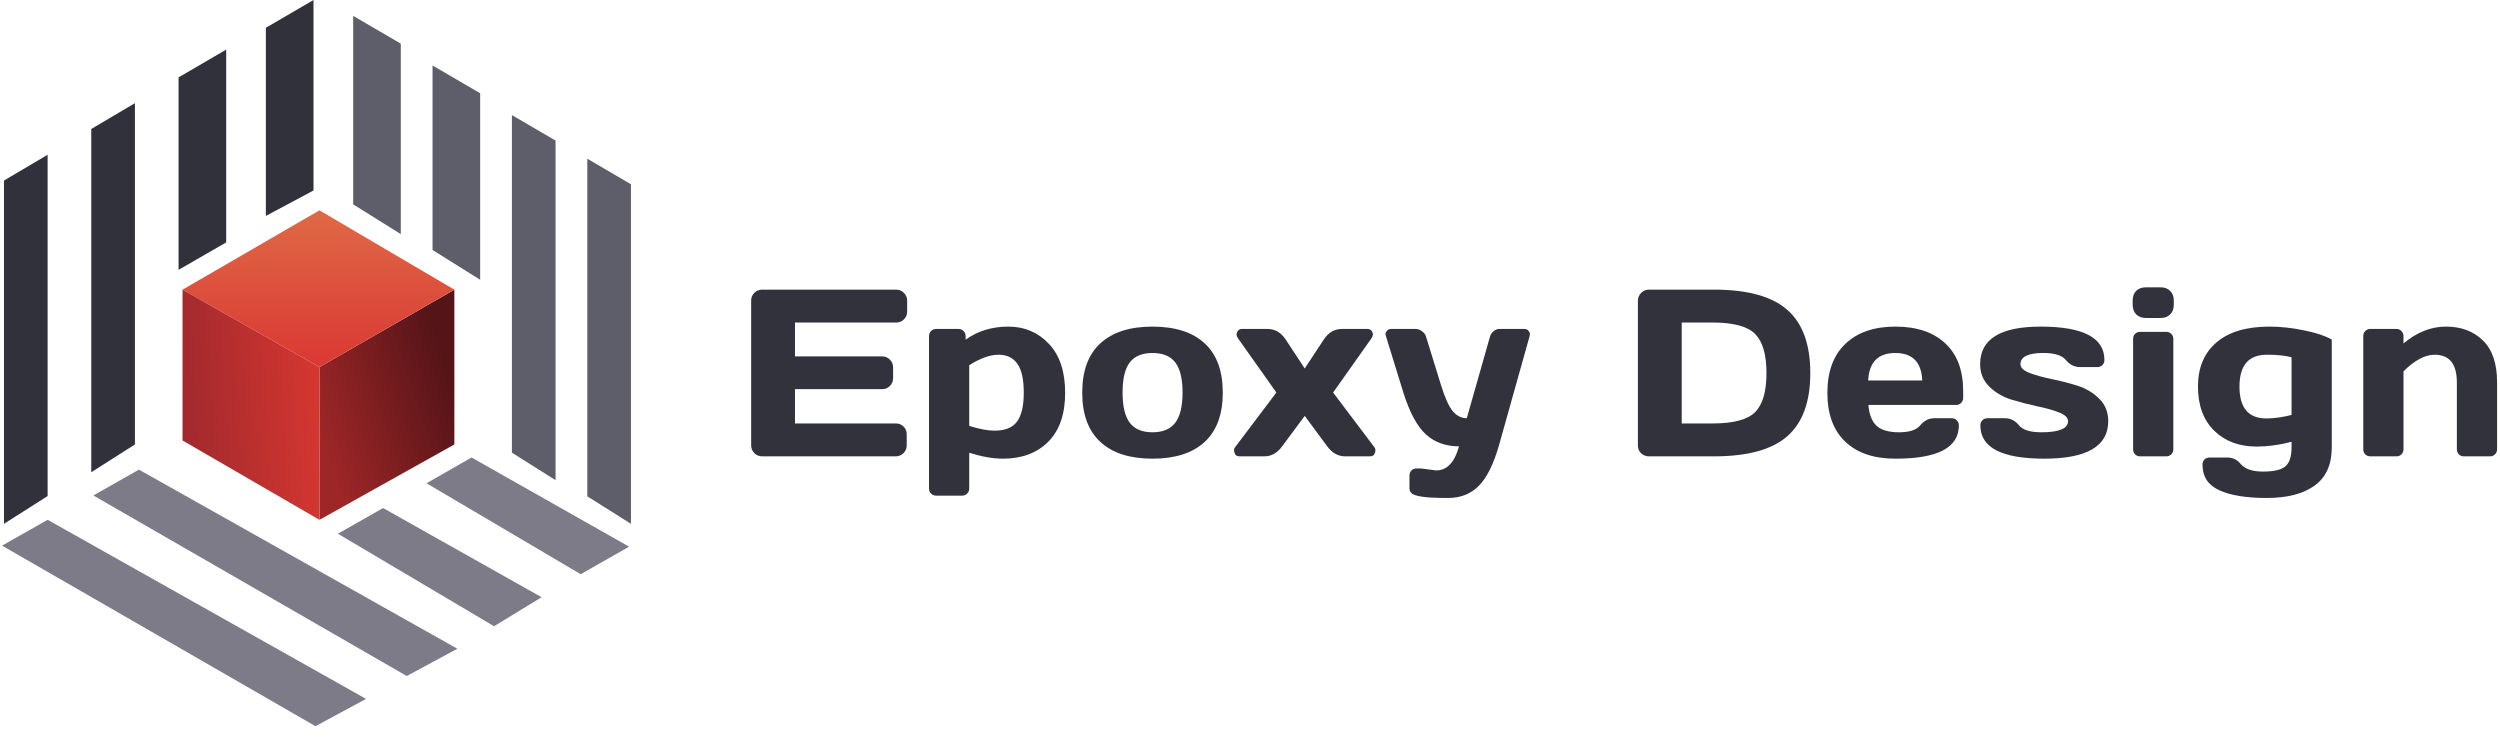 <svg width="630" height="187" viewBox="0 0 630 187" fill="none" xmlns="http://www.w3.org/2000/svg">
<path d="M189.291 112.188V75.713C189.291 74.951 189.564 74.307 190.111 73.779C190.658 73.252 191.312 72.988 192.074 72.988H225.853C226.615 72.988 227.259 73.262 227.787 73.809C228.334 74.356 228.607 75.01 228.607 75.772V78.525C228.607 79.287 228.334 79.941 227.787 80.488C227.259 81.016 226.615 81.279 225.853 81.279H200.336V89.805H222.308C223.07 89.805 223.714 90.078 224.242 90.625C224.789 91.152 225.062 91.797 225.062 92.559V95.312C225.062 96.074 224.789 96.728 224.242 97.275C223.714 97.803 223.07 98.066 222.308 98.066H200.336V106.709H225.795C226.537 106.709 227.172 106.973 227.699 107.5C228.226 108.027 228.49 108.672 228.49 109.434V112.246C228.49 113.008 228.216 113.662 227.67 114.209C227.123 114.736 226.468 115 225.707 115H192.074C191.312 115 190.658 114.736 190.111 114.209C189.564 113.662 189.291 112.988 189.291 112.188Z" fill="#32323C"/>
<path d="M234.112 123.086V84.707C234.112 84.18 234.278 83.75 234.61 83.418C234.961 83.066 235.391 82.891 235.899 82.891H241.553C242.061 82.891 242.481 83.066 242.813 83.418C243.164 83.75 243.34 84.18 243.34 84.707V85.586C246.426 83.398 250.01 82.305 254.092 82.305C258.174 82.305 261.582 83.75 264.317 86.641C267.051 89.512 268.418 93.633 268.418 99.004C268.418 104.355 267.002 108.457 264.17 111.309C261.338 114.16 257.52 115.586 252.715 115.586C250.235 115.586 247.413 115.088 244.248 114.092V123.086C244.248 123.613 244.073 124.043 243.721 124.375C243.389 124.727 242.969 124.902 242.461 124.902H235.899C235.391 124.902 234.961 124.727 234.61 124.375C234.278 124.043 234.112 123.613 234.112 123.086ZM244.248 107.324C246.768 108.125 248.887 108.525 250.606 108.525C253.282 108.525 255.176 107.764 256.289 106.24C257.422 104.717 257.989 102.285 257.989 98.945C257.989 95.606 257.452 93.184 256.377 91.68C255.323 90.156 253.731 89.394 251.602 89.394C249.493 89.394 247.041 90.273 244.248 92.031V107.324Z" fill="#32323C"/>
<path d="M277.292 111.367C274.245 108.555 272.722 104.414 272.722 98.945C272.722 93.457 274.245 89.316 277.292 86.523C280.339 83.711 284.714 82.305 290.417 82.305C296.14 82.305 300.525 83.711 303.572 86.523C306.618 89.316 308.142 93.457 308.142 98.945C308.142 104.414 306.618 108.555 303.572 111.367C300.525 114.18 296.14 115.586 290.417 115.586C284.714 115.586 280.339 114.18 277.292 111.367ZM284.704 91.328C283.493 92.91 282.888 95.439 282.888 98.916C282.888 102.393 283.493 104.932 284.704 106.533C285.915 108.135 287.82 108.936 290.417 108.936C293.034 108.936 294.948 108.135 296.159 106.533C297.39 104.932 298.005 102.393 298.005 98.916C298.005 95.439 297.39 92.91 296.159 91.328C294.948 89.746 293.034 88.955 290.417 88.955C287.82 88.955 285.915 89.746 284.704 91.328Z" fill="#32323C"/>
<path d="M311.098 114.092C311.02 113.896 310.98 113.662 310.98 113.389C310.98 113.096 311.137 112.773 311.449 112.422L321.645 98.916L312.123 85.469C311.498 84.648 311.459 83.926 312.006 83.301C312.24 83.027 312.572 82.891 313.002 82.891H319.359C321.254 82.891 322.777 83.75 323.93 85.469L328.793 92.852L333.656 85.469C334.809 83.75 336.332 82.891 338.227 82.891H344.584C345.014 82.891 345.346 83.027 345.58 83.301C346.127 83.926 346.088 84.648 345.463 85.469L335.941 98.916L346.137 112.422C346.449 112.773 346.605 113.105 346.605 113.418C346.605 113.711 346.566 113.936 346.488 114.092C346.332 114.697 345.912 115 345.229 115H338.988C337.191 115 335.668 114.141 334.418 112.422L328.793 104.805L323.139 112.422C321.908 114.141 320.395 115 318.598 115H312.357C311.674 115 311.254 114.697 311.098 114.092Z" fill="#32323C"/>
<path d="M358.057 118.047L361.895 118.545C364.649 118.545 366.573 116.523 367.667 112.48C364.347 112.48 361.573 111.484 359.347 109.492C357.12 107.48 355.206 103.916 353.604 98.799L349.239 84.648C349.18 84.492 349.151 84.316 349.151 84.121C349.151 83.906 349.268 83.652 349.503 83.359C349.757 83.066 350.128 82.91 350.616 82.891H356.739C357.305 82.891 357.843 83.086 358.35 83.477C358.878 83.848 359.22 84.316 359.376 84.883L363.214 97.305C364.171 100.352 365.138 102.461 366.114 103.633C367.11 104.805 368.282 105.391 369.63 105.391L375.46 84.883C375.616 84.316 375.919 83.848 376.368 83.477C376.837 83.086 377.354 82.891 377.921 82.891H384.102C384.591 82.891 384.952 83.047 385.186 83.359C385.421 83.672 385.538 83.936 385.538 84.15C385.538 84.346 385.518 84.512 385.479 84.648L377.804 112.012C376.436 116.855 374.737 120.312 372.706 122.383C370.694 124.453 368.097 125.488 364.913 125.488C361.729 125.488 359.473 125.371 358.145 125.137C356.837 124.902 356.016 124.609 355.684 124.258C355.352 123.926 355.186 123.535 355.186 123.086V119.863C355.186 119.336 355.352 118.896 355.684 118.545C356.016 118.213 356.446 118.047 356.973 118.047H358.057Z" fill="#32323C"/>
<path d="M412.748 112.305V75.83C412.748 75.029 413.022 74.356 413.569 73.809C414.116 73.262 414.77 72.988 415.532 72.988H431.909C440.385 72.988 446.547 74.688 450.395 78.086C454.262 81.465 456.196 86.777 456.196 94.023C456.196 101.25 454.262 106.553 450.395 109.932C446.547 113.311 440.385 115 431.909 115H415.532C414.77 115 414.116 114.746 413.569 114.238C413.022 113.711 412.748 113.066 412.748 112.305ZM423.793 106.709H431.586C436.84 106.709 440.414 105.752 442.309 103.838C444.204 101.924 445.151 98.652 445.151 94.023C445.151 89.375 444.204 86.094 442.309 84.18C440.414 82.246 436.84 81.279 431.586 81.279H423.793V106.709Z" fill="#32323C"/>
<path d="M465.011 111.309C462.003 108.457 460.499 104.355 460.499 99.004C460.499 93.633 462.013 89.512 465.04 86.641C468.068 83.75 472.267 82.305 477.638 82.305C483.009 82.305 487.198 83.711 490.206 86.523C493.214 89.316 494.718 93.33 494.718 98.564V100.234C494.718 100.762 494.542 101.201 494.191 101.553C493.859 101.885 493.429 102.051 492.902 102.051H470.841C471.036 104.453 471.72 106.201 472.892 107.295C474.083 108.389 475.978 108.936 478.575 108.936C481.173 108.936 482.95 108.35 483.907 107.178C484.864 106.006 486.046 105.41 487.452 105.391H491.818C492.345 105.391 492.775 105.566 493.107 105.918C493.458 106.25 493.634 106.68 493.634 107.207C493.634 112.812 488.292 115.605 477.609 115.586C472.218 115.586 468.019 114.16 465.011 111.309ZM470.782 95.869H484.405C484.21 91.26 481.945 88.955 477.609 88.955C473.292 88.955 471.017 91.26 470.782 95.869Z" fill="#32323C"/>
<path d="M498.992 91.768C498.992 85.459 504.08 82.305 514.256 82.305C524.959 82.305 530.311 85.107 530.311 90.713C530.311 91.221 530.145 91.65 529.813 92.002C529.48 92.334 529.051 92.5 528.523 92.5H524.158C522.752 92.5 521.57 91.914 520.613 90.742C519.656 89.551 517.772 88.955 514.959 88.955C511.092 88.955 509.158 89.893 509.158 91.768C509.158 92.647 509.91 93.379 511.414 93.965C512.938 94.551 514.783 95.068 516.951 95.518C519.139 95.947 521.316 96.504 523.484 97.188C525.652 97.871 527.488 98.965 528.992 100.469C530.516 101.953 531.277 103.838 531.277 106.123C531.277 112.432 525.906 115.586 515.164 115.586C504.422 115.586 499.051 112.793 499.051 107.207C499.051 106.68 499.217 106.25 499.549 105.918C499.9 105.566 500.34 105.391 500.867 105.391H505.232C506.639 105.391 507.82 105.986 508.777 107.178C509.734 108.35 511.619 108.936 514.432 108.936C518.904 108.936 521.141 107.998 521.141 106.123C521.141 105.244 520.379 104.512 518.855 103.926C517.352 103.34 515.506 102.822 513.318 102.373C511.131 101.904 508.953 101.338 506.785 100.674C504.637 99.99 502.801 98.897 501.277 97.393C499.754 95.889 498.992 94.014 498.992 91.768Z" fill="#32323C"/>
<path d="M537.427 76.768V75.772C537.427 74.736 537.72 73.916 538.305 73.311C538.911 72.705 539.741 72.402 540.796 72.402H544.429C545.464 72.402 546.284 72.705 546.889 73.311C547.495 73.897 547.798 74.717 547.798 75.772V76.768C547.798 77.803 547.495 78.623 546.889 79.228C546.304 79.834 545.483 80.137 544.429 80.137H540.796C539.761 80.137 538.94 79.834 538.335 79.228C537.729 78.623 537.427 77.803 537.427 76.768ZM537.544 113.213V85.41C537.544 84.883 537.71 84.453 538.042 84.121C538.393 83.789 538.823 83.623 539.331 83.623H545.893C546.421 83.623 546.85 83.799 547.182 84.15C547.514 84.482 547.68 84.902 547.68 85.41V113.213C547.68 113.74 547.505 114.17 547.153 114.502C546.821 114.834 546.401 115 545.893 115H539.331C538.804 115 538.374 114.834 538.042 114.502C537.71 114.17 537.544 113.74 537.544 113.213Z" fill="#32323C"/>
<path d="M568.713 112.539C564.279 112.539 560.695 111.201 557.961 108.525C555.246 105.85 553.888 102.139 553.888 97.393C553.888 92.647 555.441 88.945 558.547 86.289C561.652 83.633 566.105 82.305 571.906 82.305C574.738 82.305 577.677 82.627 580.724 83.272C583.771 83.897 586.066 84.668 587.609 85.586V112.715C587.609 117.07 586.173 120.283 583.302 122.354C580.431 124.443 576.398 125.488 571.203 125.488C566.027 125.488 562.033 124.834 559.22 123.525C556.427 122.236 555.031 120.098 555.031 117.109C555.031 116.582 555.197 116.143 555.529 115.791C555.88 115.459 556.32 115.293 556.847 115.293H561.213C562.619 115.293 563.742 115.811 564.582 116.846C565.656 118.174 567.56 118.838 570.295 118.838C573.048 118.838 574.933 118.389 575.949 117.49C576.964 116.592 577.472 115 577.472 112.715V111.338C574.347 112.139 571.427 112.539 568.713 112.539ZM571.291 89.394C566.662 89.375 564.347 92.051 564.347 97.422C564.347 102.773 566.603 105.449 571.115 105.449C572.99 105.449 575.109 105.156 577.472 104.57V90.039C575.793 89.59 573.732 89.375 571.291 89.394Z" fill="#32323C"/>
<path d="M595.545 113.213V84.707C595.545 84.18 595.711 83.75 596.043 83.418C596.395 83.066 596.825 82.891 597.332 82.891H603.895C604.403 82.891 604.823 83.066 605.155 83.418C605.506 83.75 605.682 84.18 605.682 84.707V86.553C609.041 83.721 612.616 82.305 616.405 82.305C620.213 82.305 623.309 83.467 625.692 85.791C628.075 88.096 629.266 91.631 629.266 96.397V113.213C629.266 113.721 629.09 114.15 628.739 114.502C628.407 114.834 627.977 115 627.45 115H620.916C620.409 115 619.979 114.834 619.627 114.502C619.295 114.15 619.129 113.721 619.129 113.213V96.397C619.129 91.728 617.264 89.394 613.534 89.394C611.092 89.394 608.475 90.791 605.682 93.584V113.213C605.682 113.721 605.506 114.15 605.155 114.502C604.823 114.834 604.403 115 603.895 115H597.332C596.825 115 596.395 114.834 596.043 114.502C595.711 114.15 595.545 113.721 595.545 113.213Z" fill="#32323C"/>
<path d="M79.5 183L92.248 176.123L12.007 130.987L0.519 137.5L79.5 183Z" fill="#7E7B89"/>
<path d="M102.502 170.355L115.251 163.478L35.009 118.343L23.521 124.855L102.502 170.355Z" fill="#7E7B89"/>
<path d="M124.5 157.81L136.484 150.5L96.536 128.022L85.154 134.502L124.5 157.81Z" fill="#7E7B89"/>
<path d="M146.33 144.699L158.535 137.761L118.83 115.285L107.485 121.785L146.33 144.699Z" fill="#7E7B89"/>
<path d="M1 45.5L12 39V125L1 132V45.5Z" fill="#30313B"/>
<path d="M23 32.5L34 26V112L23 119L23 32.5Z" fill="#30313B"/>
<path d="M45 19.5L57 12.5V61.086L45 68V19.5Z" fill="#30313B"/>
<path d="M67 7L79 0L79 48L67 54.414L67 7Z" fill="#30313B"/>
<path d="M159 46.43L148 40V125.075L159 132V46.43Z" fill="#5E5E6B"/>
<path d="M140 35.43L129 29V114.075L140 121L140 35.43Z" fill="#5E5E6B"/>
<path d="M121 23.5L109 16.5V63L121 70.5V23.5Z" fill="#5E5E6B"/>
<path d="M101 11L89 4V51.5L101 59V11Z" fill="#5E5E6B"/>
<path d="M80.5 92.5L114.5 73V112L80.5 131V92.5Z" fill="url(#paint0_linear_203_25)"/>
<path d="M46 73L80.5 53L114.5 73L80.5 92.5L46 73Z" fill="url(#paint1_linear_203_25)"/>
<path d="M46 73L80.5 92.5V131L46 111V73Z" fill="url(#paint2_linear_203_25)"/>
<defs>
<linearGradient id="paint0_linear_203_25" x1="81" y1="108.5" x2="115" y2="97.5" gradientUnits="userSpaceOnUse">
<stop stop-color="#9D2627"/>
<stop offset="1" stop-color="#541418"/>
</linearGradient>
<linearGradient id="paint1_linear_203_25" x1="80.25" y1="53" x2="80.25" y2="92.5" gradientUnits="userSpaceOnUse">
<stop stop-color="#DF6946"/>
<stop offset="1" stop-color="#DA3833"/>
</linearGradient>
<linearGradient id="paint2_linear_203_25" x1="81" y1="106" x2="46" y2="108.5" gradientUnits="userSpaceOnUse">
<stop stop-color="#D53730"/>
<stop offset="1" stop-color="#A1292E"/>
</linearGradient>
</defs>
</svg>
